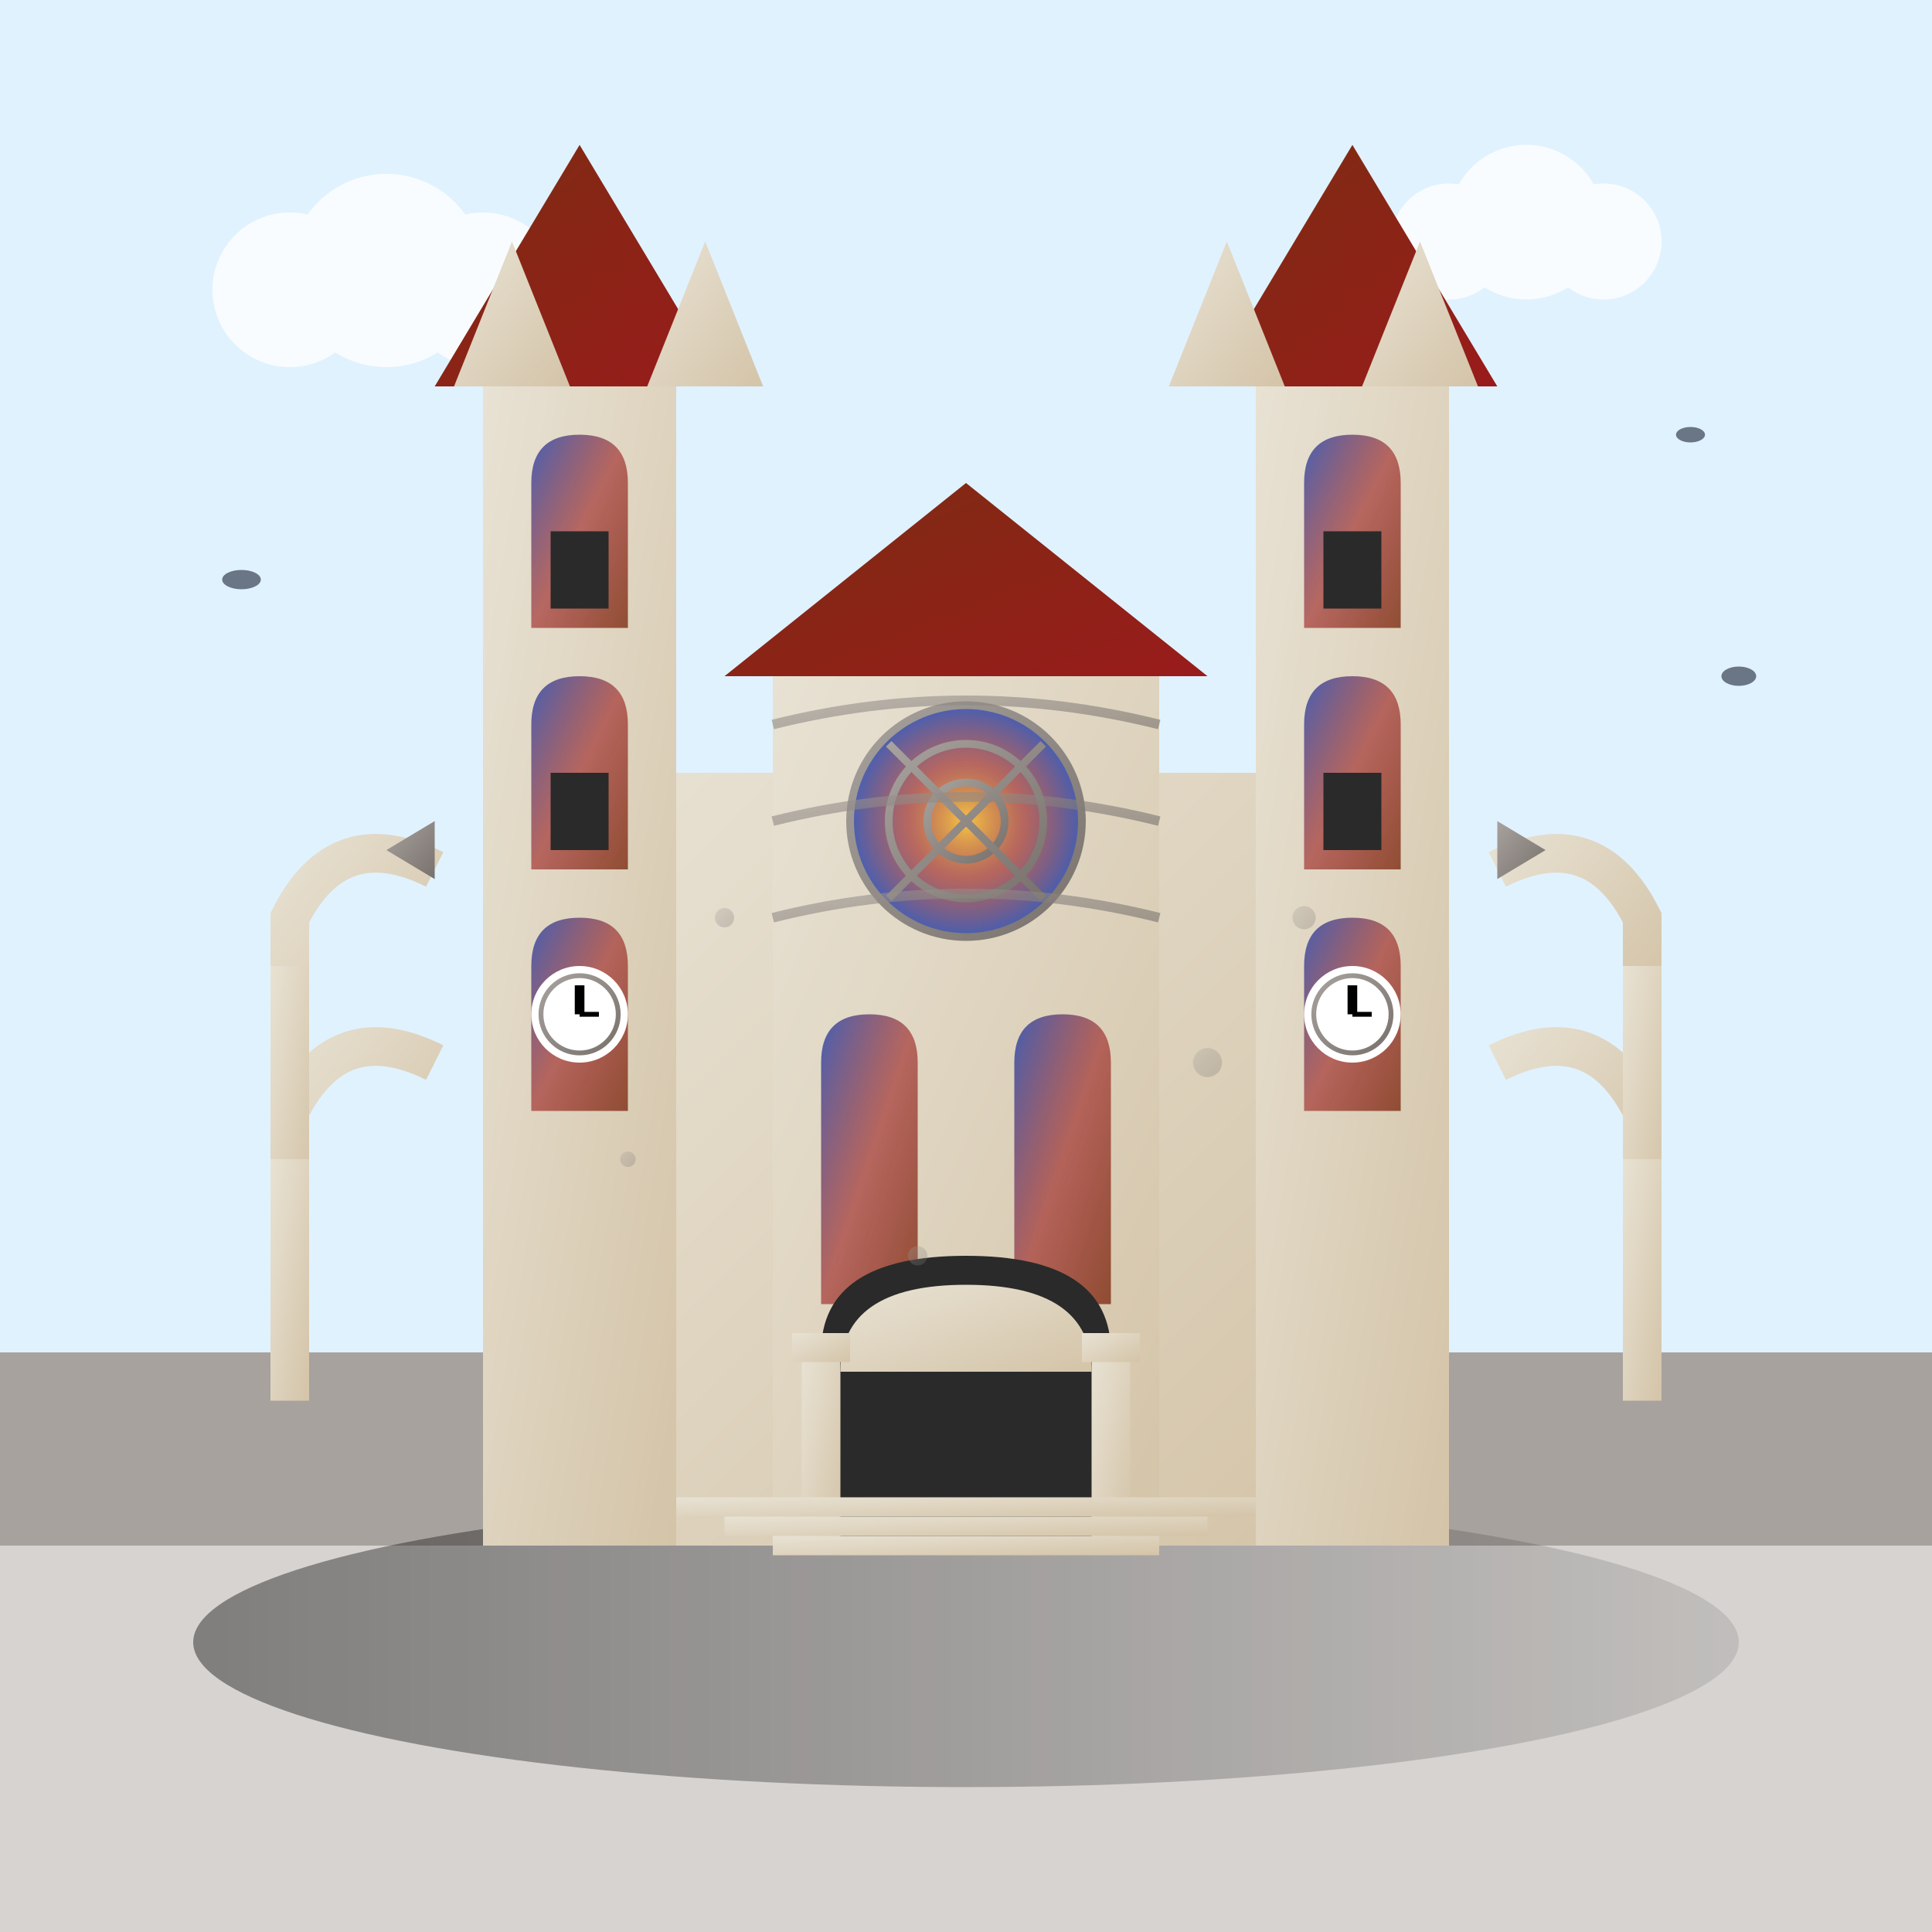 <svg width="200" height="200" viewBox="0 0 200 200" fill="none" xmlns="http://www.w3.org/2000/svg">
  <rect x="0" y="0" width="200" height="200" fill="#808080" stroke="none"/>
  <defs>
    <linearGradient id="stoneGradient" x1="0%" y1="0%" x2="100%" y2="100%">
      <stop offset="0%" style="stop-color:#e8e2d4;stop-opacity:1" />
      <stop offset="100%" style="stop-color:#d4c4a8;stop-opacity:1" />
    </linearGradient>
    <linearGradient id="darkStoneGradient" x1="0%" y1="0%" x2="100%" y2="100%">
      <stop offset="0%" style="stop-color:#a8a29e;stop-opacity:1" />
      <stop offset="100%" style="stop-color:#78716c;stop-opacity:1" />
    </linearGradient>
    <linearGradient id="roofGradient" x1="0%" y1="0%" x2="100%" y2="100%">
      <stop offset="0%" style="stop-color:#7c2d12;stop-opacity:1" />
      <stop offset="100%" style="stop-color:#991b1b;stop-opacity:1" />
    </linearGradient>
    <linearGradient id="glassGradient" x1="0%" y1="0%" x2="100%" y2="100%">
      <stop offset="0%" style="stop-color:#1e40af;stop-opacity:0.8" />
      <stop offset="50%" style="stop-color:#991b1b;stop-opacity:0.6" />
      <stop offset="100%" style="stop-color:#7c2d12;stop-opacity:0.8" />
    </linearGradient>
    <linearGradient id="shadowGradient" x1="0%" y1="0%" x2="100%" y2="0%">
      <stop offset="0%" style="stop-color:#000000;stop-opacity:0.4" />
      <stop offset="100%" style="stop-color:#000000;stop-opacity:0.1" />
    </linearGradient>
    <radialGradient id="roseWindowGradient" cx="50%" cy="50%" r="50%">
      <stop offset="0%" style="stop-color:#fbbf24;stop-opacity:0.8" />
      <stop offset="50%" style="stop-color:#991b1b;stop-opacity:0.6" />
      <stop offset="100%" style="stop-color:#1e40af;stop-opacity:0.8" />
    </radialGradient>
  </defs>
  
  <!-- Sky -->
  <rect x="0" y="0" width="200" height="140" fill="#e0f2fe"/>
  
  <!-- Clouds -->
  <g fill="#ffffff" opacity="0.8">
    <circle cx="30" cy="30" r="8"/>
    <circle cx="40" cy="28" r="10"/>
    <circle cx="50" cy="30" r="8"/>
    <circle cx="150" cy="25" r="6"/>
    <circle cx="158" cy="23" r="8"/>
    <circle cx="166" cy="25" r="6"/>
  </g>
  
  <!-- Ground -->
  <rect x="0" y="140" width="200" height="60" fill="#a8a29e"/>
  
  <!-- Cathedral plaza -->
  <rect x="0" y="160" width="200" height="40" fill="#d6d3d1"/>
  
  <!-- Cathedral shadows -->
  <ellipse cx="100" cy="170" rx="80" ry="15" fill="url(#shadowGradient)"/>
  
  <!-- Main cathedral body -->
  <rect x="60" y="80" width="80" height="80" fill="url(#stoneGradient)"/>
  
  <!-- Central nave -->
  <rect x="80" y="70" width="40" height="90" fill="url(#stoneGradient)"/>
  
  <!-- Twin towers -->
  <rect x="50" y="40" width="20" height="120" fill="url(#stoneGradient)"/>
  <rect x="130" y="40" width="20" height="120" fill="url(#stoneGradient)"/>
  
  <!-- Tower spires -->
  <polygon points="45,40 60,15 75,40" fill="url(#roofGradient)"/>
  <polygon points="125,40 140,15 155,40" fill="url(#roofGradient)"/>
  
  <!-- Central roof -->
  <polygon points="75,70 100,50 125,70" fill="url(#roofGradient)"/>
  
  <!-- Flying buttresses -->
  <g stroke="url(#stoneGradient)" stroke-width="4" fill="none">
    <path d="M 45 90 Q 35 85 30 95 L 30 105"/>
    <path d="M 45 110 Q 35 105 30 115 L 30 125"/>
    <path d="M 155 90 Q 165 85 170 95 L 170 105"/>
    <path d="M 155 110 Q 165 105 170 115 L 170 125"/>
  </g>
  
  <!-- Buttress supports -->
  <rect x="28" y="100" width="4" height="25" fill="url(#stoneGradient)"/>
  <rect x="28" y="120" width="4" height="25" fill="url(#stoneGradient)"/>
  <rect x="168" y="100" width="4" height="25" fill="url(#stoneGradient)"/>
  <rect x="168" y="120" width="4" height="25" fill="url(#stoneGradient)"/>
  
  <!-- Gothic windows -->
  <!-- Tower windows -->
  <g>
    <!-- Left tower -->
    <path d="M 55 50 Q 55 45 60 45 Q 65 45 65 50 L 65 65 L 55 65 Z" fill="url(#glassGradient)"/>
    <path d="M 55 75 Q 55 70 60 70 Q 65 70 65 75 L 65 90 L 55 90 Z" fill="url(#glassGradient)"/>
    <path d="M 55 100 Q 55 95 60 95 Q 65 95 65 100 L 65 115 L 55 115 Z" fill="url(#glassGradient)"/>
    
    <!-- Right tower -->
    <path d="M 135 50 Q 135 45 140 45 Q 145 45 145 50 L 145 65 L 135 65 Z" fill="url(#glassGradient)"/>
    <path d="M 135 75 Q 135 70 140 70 Q 145 70 145 75 L 145 90 L 135 90 Z" fill="url(#glassGradient)"/>
    <path d="M 135 100 Q 135 95 140 95 Q 145 95 145 100 L 145 115 L 135 115 Z" fill="url(#glassGradient)"/>
  </g>
  
  <!-- Rose window (main facade) -->
  <circle cx="100" cy="85" r="12" fill="url(#roseWindowGradient)"/>
  
  <!-- Rose window tracery -->
  <g stroke="url(#darkStoneGradient)" stroke-width="0.8" fill="none">
    <circle cx="100" cy="85" r="12"/>
    <circle cx="100" cy="85" r="8"/>
    <circle cx="100" cy="85" r="4"/>
    <line x1="100" y1="73" x2="100" y2="97"/>
    <line x1="88" y1="85" x2="112" y2="85"/>
    <line x1="92" y1="77" x2="108" y2="93"/>
    <line x1="108" y1="77" x2="92" y2="93"/>
  </g>
  
  <!-- Large gothic windows on nave -->
  <path d="M 85 110 Q 85 105 90 105 Q 95 105 95 110 L 95 135 L 85 135 Z" fill="url(#glassGradient)"/>
  <path d="M 105 110 Q 105 105 110 105 Q 115 105 115 110 L 115 135 L 105 135 Z" fill="url(#glassGradient)"/>
  
  <!-- Window tracery -->
  <g stroke="url(#darkStoneGradient)" stroke-width="0.5" fill="none">
    <line x1="90" y1="105" x2="90" y2="135"/>
    <line x1="85" y1="120" x2="95" y2="120"/>
    <line x1="110" y1="105" x2="110" y2="135"/>
    <line x1="105" y1="120" x2="115" y2="120"/>
  </g>
  
  <!-- Main entrance portal -->
  <path d="M 85 140 Q 85 130 100 130 Q 115 130 115 140 L 115 160 L 85 160 Z" fill="#2a2a2a"/>
  
  <!-- Portal tympanum -->
  <path d="M 87 142 Q 87 133 100 133 Q 113 133 113 142 L 87 142 Z" fill="url(#stoneGradient)"/>
  
  <!-- Portal columns -->
  <rect x="83" y="140" width="4" height="20" fill="url(#stoneGradient)"/>
  <rect x="113" y="140" width="4" height="20" fill="url(#stoneGradient)"/>
  
  <!-- Column capitals -->
  <rect x="82" y="138" width="6" height="3" fill="url(#stoneGradient)"/>
  <rect x="112" y="138" width="6" height="3" fill="url(#stoneGradient)"/>
  
  <!-- Architectural details -->
  <!-- Gargoyles -->
  <g fill="url(#darkStoneGradient)">
    <polygon points="45,85 40,88 45,91" />
    <polygon points="155,85 160,88 155,91" />
  </g>
  
  <!-- Pinnacles -->
  <polygon points="47,40 53,25 59,40" fill="url(#stoneGradient)"/>
  <polygon points="67,40 73,25 79,40" fill="url(#stoneGradient)"/>
  <polygon points="121,40 127,25 133,40" fill="url(#stoneGradient)"/>
  <polygon points="141,40 147,25 153,40" fill="url(#stoneGradient)"/>
  
  <!-- Cross on spires -->
  <g stroke="url(#roofGradient)" stroke-width="2">
    <line x1="60" y1="10" x2="60" y2="20"/>
    <line x1="55" y1="15" x2="65" y2="15"/>
    <line x1="140" y1="10" x2="140" y2="20"/>
    <line x1="135" y1="15" x2="145" y2="15"/>
  </g>
  
  <!-- Ribbed vaulting indicators -->
  <g stroke="url(#darkStoneGradient)" stroke-width="1" fill="none" opacity="0.6">
    <path d="M 80 75 Q 100 70 120 75"/>
    <path d="M 80 85 Q 100 80 120 85"/>
    <path d="M 80 95 Q 100 90 120 95"/>
  </g>
  
  <!-- Stone masonry pattern -->
  <g stroke="url(#darkStoneGradient)" stroke-width="0.3" opacity="0.4">
    <!-- Vertical lines -->
    <line x1="70" y1="80" x2="70" y2="160"/>
    <line x1="90" y1="70" x2="90" y2="160"/>
    <line x1="110" y1="70" x2="110" y2="160"/>
    <line x1="130" y1="80" x2="130" y2="160"/>
    
    <!-- Horizontal lines -->
    <line x1="60" y1="100" x2="140" y2="100"/>
    <line x1="60" y1="120" x2="140" y2="120"/>
    <line x1="80" y1="90" x2="120" y2="90"/>
    <line x1="80" y1="110" x2="120" y2="110"/>
    <line x1="80" y1="130" x2="120" y2="130"/>
  </g>
  
  <!-- Bell tower windows -->
  <rect x="57" y="55" width="6" height="8" fill="#2a2a2a"/>
  <rect x="57" y="80" width="6" height="8" fill="#2a2a2a"/>
  <rect x="137" y="55" width="6" height="8" fill="#2a2a2a"/>
  <rect x="137" y="80" width="6" height="8" fill="#2a2a2a"/>
  
  <!-- Clock faces -->
  <circle cx="60" cy="105" r="5" fill="#ffffff"/>
  <circle cx="60" cy="105" r="4" stroke="url(#darkStoneGradient)" stroke-width="0.5" fill="none"/>
  <line x1="60" y1="105" x2="60" y2="102" stroke="#000000" stroke-width="1"/>
  <line x1="60" y1="105" x2="62" y2="105" stroke="#000000" stroke-width="0.5"/>
  
  <circle cx="140" cy="105" r="5" fill="#ffffff"/>
  <circle cx="140" cy="105" r="4" stroke="url(#darkStoneGradient)" stroke-width="0.5" fill="none"/>
  <line x1="140" y1="105" x2="140" y2="102" stroke="#000000" stroke-width="1"/>
  <line x1="140" y1="105" x2="142" y2="105" stroke="#000000" stroke-width="0.5"/>
  
  <!-- Steps leading to cathedral -->
  <rect x="70" y="155" width="60" height="2" fill="url(#stoneGradient)"/>
  <rect x="75" y="157" width="50" height="2" fill="url(#stoneGradient)"/>
  <rect x="80" y="159" width="40" height="2" fill="url(#stoneGradient)"/>
  
  <!-- Weathering and age details -->
  <g fill="url(#darkStoneGradient)" opacity="0.3">
    <circle cx="75" cy="95" r="1"/>
    <circle cx="125" cy="110" r="1.5"/>
    <circle cx="95" cy="130" r="1"/>
    <circle cx="65" cy="120" r="0.8"/>
    <circle cx="135" cy="95" r="1.2"/>
  </g>
  
  <!-- Birds flying around cathedral -->
  <g fill="#374151" opacity="0.7">
    <ellipse cx="25" cy="60" rx="2" ry="1"/>
    <ellipse cx="175" cy="45" rx="1.5" ry="0.8"/>
    <ellipse cx="180" cy="70" rx="1.8" ry="1"/>
  </g>
</svg>

